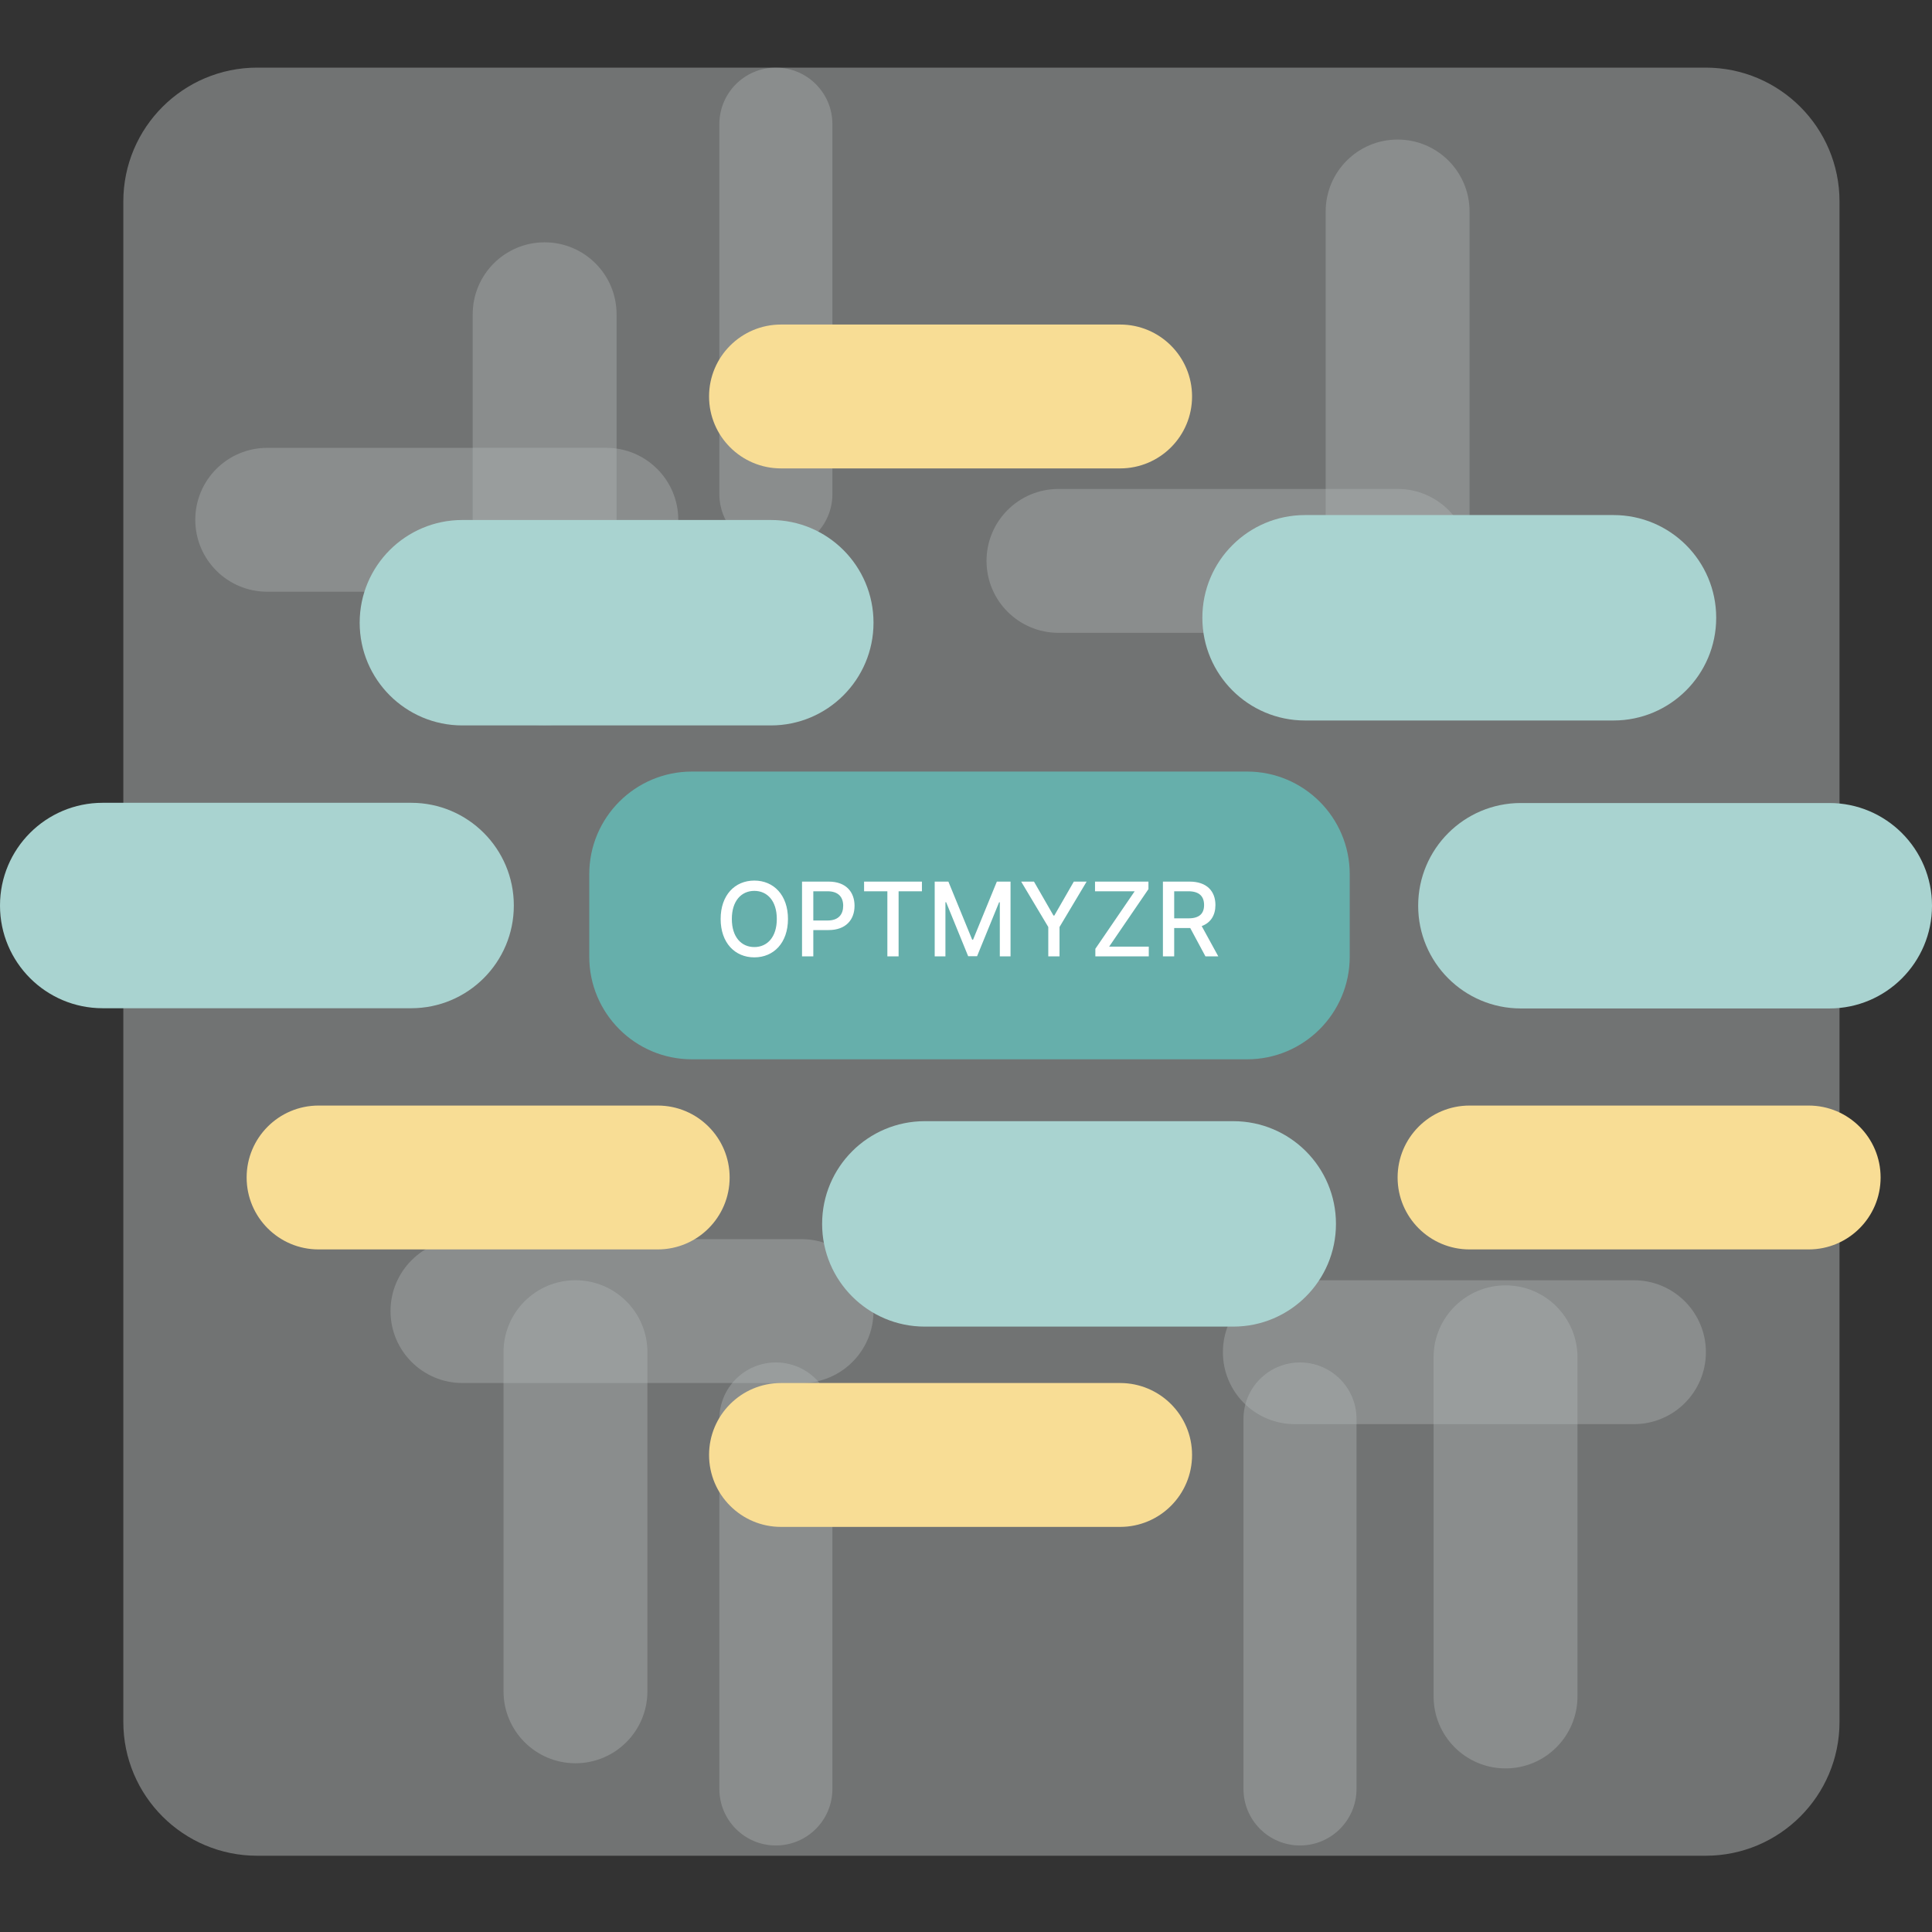 <svg width="200" height="200" viewBox="0 0 200 200" fill="none" xmlns="http://www.w3.org/2000/svg">
<rect x="0" y="0" width="200" height="200" fill="#333333" stroke="none"/>
<path opacity="0.35" d="M176.564 7H26.628C18.972 7 12.766 13.206 12.766 20.862V178.245C12.766 185.9 18.972 192.106 26.628 192.106H176.564C184.22 192.106 190.426 185.9 190.426 178.245V20.862C190.426 13.206 184.22 7 176.564 7Z" fill="#E4EBEB"/>
<g opacity="0.6">
<g opacity="0.6">
<path opacity="0.6" d="M144.678 50.617H109.572C105.459 50.617 102.125 53.951 102.125 58.064C102.125 62.177 105.459 65.511 109.572 65.511H144.678C148.791 65.511 152.125 62.177 152.125 58.064C152.125 53.951 148.791 50.617 144.678 50.617Z" fill="#E4EBEB"/>
</g>
<g opacity="0.6">
<path opacity="0.6" d="M169.147 132.532H134.041C129.928 132.532 126.594 135.866 126.594 139.979C126.594 144.092 129.928 147.426 134.041 147.426H169.147C173.26 147.426 176.594 144.092 176.594 139.979C176.594 135.866 173.26 132.532 169.147 132.532Z" fill="#E4EBEB"/>
</g>
<g opacity="0.6">
<path opacity="0.6" d="M163.3 140.51C163.3 136.398 159.966 133.063 155.853 133.063C151.74 133.063 148.406 136.398 148.406 140.51V175.617C148.406 179.729 151.74 183.064 155.853 183.064C159.966 183.064 163.3 179.729 163.3 175.617V140.51Z" fill="#E4EBEB"/>
</g>
<g opacity="0.6">
<path opacity="0.6" d="M140.426 146.894C140.426 143.662 137.806 141.042 134.575 141.042C131.343 141.042 128.724 143.662 128.724 146.894V185.191C128.724 188.423 131.343 191.042 134.575 191.042C137.806 191.042 140.426 188.423 140.426 185.191V146.894Z" fill="#E4EBEB"/>
</g>
<g opacity="0.6">
<path opacity="0.6" d="M86.17 146.894C86.17 143.662 83.551 141.042 80.319 141.042C77.088 141.042 74.468 143.662 74.468 146.894V185.191C74.468 188.423 77.088 191.042 80.319 191.042C83.551 191.042 86.17 188.423 86.17 185.191V146.894Z" fill="#E4EBEB"/>
</g>
<g opacity="0.6">
<path opacity="0.6" d="M86.17 12.851C86.17 9.62 83.551 7 80.319 7C77.088 7 74.468 9.62 74.468 12.851V51.149C74.468 54.38 77.088 57 80.319 57C83.551 57 86.17 54.38 86.17 51.149V12.851Z" fill="#E4EBEB"/>
</g>
<g opacity="0.6">
<path opacity="0.6" d="M152.128 21.894C152.128 17.781 148.794 14.447 144.681 14.447C140.568 14.447 137.234 17.781 137.234 21.894V57C137.234 61.113 140.568 64.447 144.681 64.447C148.794 64.447 152.128 61.113 152.128 57V21.894Z" fill="#E4EBEB"/>
</g>
<g opacity="0.6">
<path opacity="0.6" d="M63.827 32.532C63.827 28.419 60.493 25.085 56.38 25.085C52.268 25.085 48.934 28.419 48.934 32.532V67.638C48.934 71.751 52.268 75.085 56.38 75.085C60.493 75.085 63.827 71.751 63.827 67.638V32.532Z" fill="#E4EBEB"/>
</g>
<g opacity="0.6">
<path opacity="0.6" d="M67.019 139.979C67.019 135.866 63.685 132.532 59.572 132.532C55.459 132.532 52.125 135.866 52.125 139.979V175.085C52.125 179.198 55.459 182.532 59.572 182.532C63.685 182.532 67.019 179.198 67.019 175.085V139.979Z" fill="#E4EBEB"/>
</g>
<g opacity="0.6">
<path opacity="0.6" d="M82.979 128.276H47.873C43.76 128.276 40.426 131.61 40.426 135.723C40.426 139.836 43.76 143.17 47.873 143.17H82.979C87.092 143.17 90.426 139.836 90.426 135.723C90.426 131.61 87.092 128.276 82.979 128.276Z" fill="#E4EBEB"/>
</g>
<g opacity="0.6">
<path opacity="0.6" d="M62.768 46.362H27.662C23.549 46.362 20.215 49.696 20.215 53.809C20.215 57.921 23.549 61.255 27.662 61.255H62.768C66.881 61.255 70.215 57.921 70.215 53.809C70.215 49.696 66.881 46.362 62.768 46.362Z" fill="#E4EBEB"/>
</g>
</g>
<path d="M129.096 79.872H71.628C65.758 79.872 61 84.63 61 90.5V99.032C61 104.901 65.758 109.659 71.628 109.659H129.096C134.965 109.659 139.723 104.901 139.723 99.032V90.5C139.723 84.63 134.965 79.872 129.096 79.872Z" fill="#66AFAB"/>
<path d="M79.798 53.83H47.861C41.992 53.83 37.234 58.588 37.234 64.457V64.468C37.234 70.337 41.992 75.096 47.861 75.096H79.798C85.667 75.096 90.425 70.337 90.425 64.468V64.457C90.425 58.588 85.667 53.83 79.798 53.83Z" fill="#A9D3D0"/>
<path d="M167.032 53.319H135.096C129.226 53.319 124.468 58.078 124.468 63.947V63.958C124.468 69.827 129.226 74.585 135.096 74.585H167.032C172.902 74.585 177.66 69.827 177.66 63.958V63.947C177.66 58.078 172.902 53.319 167.032 53.319Z" fill="#A9D3D0"/>
<path d="M42.564 83.106H10.628C4.758 83.106 0 87.865 0 93.734V93.745C0 99.614 4.758 104.372 10.628 104.372H42.564C48.433 104.372 53.191 99.614 53.191 93.745V93.734C53.191 87.865 48.433 83.106 42.564 83.106Z" fill="#A9D3D0"/>
<path d="M127.67 116.064H95.734C89.865 116.064 85.106 120.822 85.106 126.692V126.702C85.106 132.572 89.865 137.33 95.734 137.33H127.67C133.54 137.33 138.298 132.572 138.298 126.702V126.692C138.298 120.822 133.54 116.064 127.67 116.064Z" fill="#A9D3D0"/>
<path d="M189.372 83.128H157.436C151.567 83.128 146.809 87.886 146.809 93.756V93.766C146.809 99.636 151.567 104.394 157.436 104.394H189.372C195.242 104.394 200 99.636 200 93.766V93.756C200 87.886 195.242 83.128 189.372 83.128Z" fill="#A9D3D0"/>
<path d="M115.956 33.596H80.849C76.736 33.596 73.402 36.93 73.402 41.042C73.402 45.155 76.736 48.489 80.849 48.489H115.956C120.068 48.489 123.402 45.155 123.402 41.042C123.402 36.93 120.068 33.596 115.956 33.596Z" fill="#F8DD95"/>
<path d="M68.085 114.447H32.978C28.866 114.447 25.532 117.781 25.532 121.894C25.532 126.006 28.866 129.34 32.978 129.34H68.085C72.198 129.34 75.532 126.006 75.532 121.894C75.532 117.781 72.198 114.447 68.085 114.447Z" fill="#F8DD95"/>
<path d="M187.233 114.447H152.126C148.014 114.447 144.68 117.781 144.68 121.894C144.68 126.006 148.014 129.34 152.126 129.34H187.233C191.346 129.34 194.68 126.006 194.68 121.894C194.68 117.781 191.346 114.447 187.233 114.447Z" fill="#F8DD95"/>
<path d="M115.956 143.17H80.849C76.736 143.17 73.402 146.504 73.402 150.617C73.402 154.729 76.736 158.064 80.849 158.064H115.956C120.068 158.064 123.402 154.729 123.402 150.617C123.402 146.504 120.068 143.17 115.956 143.17Z" fill="#F8DD95"/>
<path d="M81.571 95.132C81.571 92.657 80.09 91.157 78.088 91.157C76.078 91.157 74.601 92.657 74.601 95.132C74.601 97.602 76.078 99.106 78.088 99.106C80.09 99.106 81.571 97.606 81.571 95.132ZM80.415 95.132C80.415 97.017 79.417 98.04 78.088 98.04C76.754 98.04 75.76 97.017 75.76 95.132C75.76 93.246 76.754 92.223 78.088 92.223C79.417 92.223 80.415 93.246 80.415 95.132ZM83.026 99H84.194V96.28H85.78C87.575 96.28 88.462 95.196 88.462 93.768C88.462 92.344 87.582 91.263 85.784 91.263H83.026V99ZM84.194 95.29V92.264H85.659C86.815 92.264 87.287 92.891 87.287 93.768C87.287 94.644 86.815 95.29 85.674 95.29H84.194ZM89.449 92.268H91.86V99H93.023V92.268H95.437V91.263H89.449V92.268ZM96.76 91.263V99H97.871V93.397H97.943L100.225 98.989H101.146L103.428 93.401H103.5V99H104.611V91.263H103.194L100.731 97.277H100.64L98.177 91.263H96.76ZM105.711 91.263L108.518 95.963V99H109.681V95.963L112.488 91.263H111.162L109.141 94.78H109.058L107.037 91.263H105.711ZM113.39 99H118.921V97.995H114.818L118.887 92.041V91.263H113.356V92.268H117.459L113.39 98.222V99ZM120.385 99H121.552V96.072H123.139C123.165 96.072 123.188 96.072 123.214 96.072L124.786 99H126.116L124.401 95.868C125.349 95.517 125.821 94.727 125.821 93.688C125.821 92.264 124.937 91.263 123.143 91.263H120.385V99ZM121.552 95.067V92.264H123.018C124.17 92.264 124.646 92.812 124.646 93.688C124.646 94.561 124.17 95.067 123.033 95.067H121.552Z" fill="white"/>
</svg>
